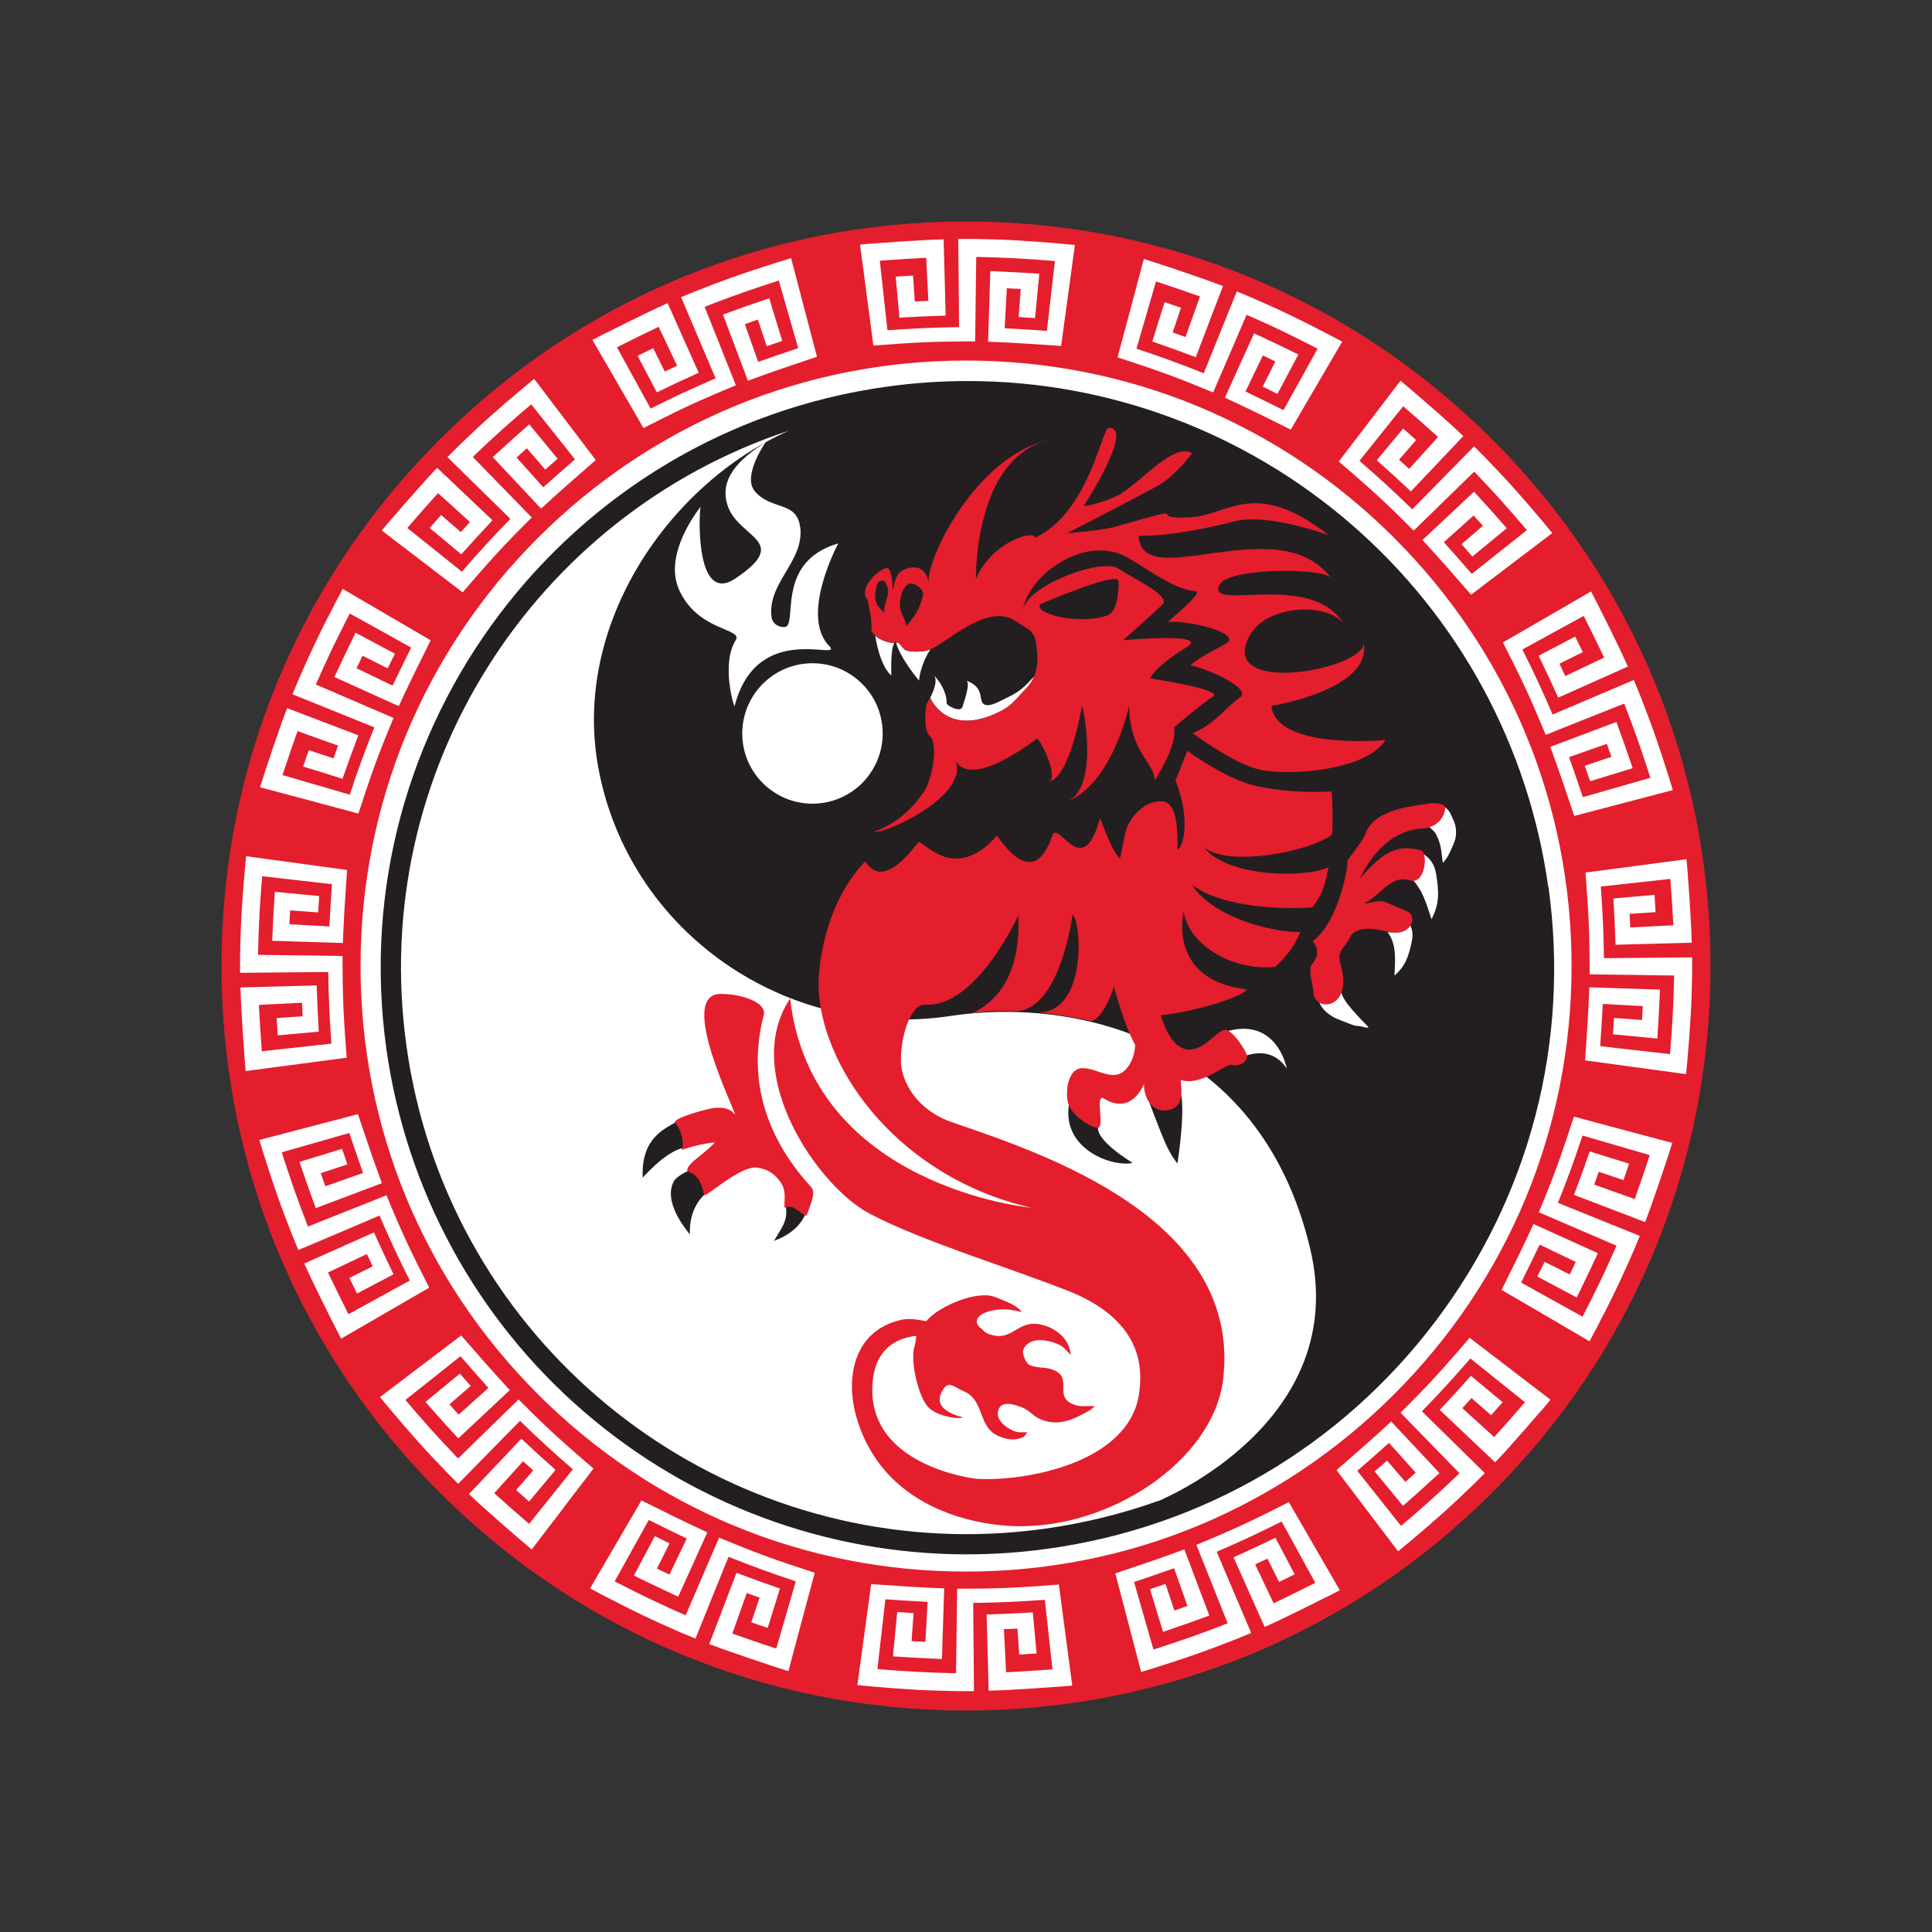 <?xml version="1.0" encoding="UTF-8"?><svg id="Layer_1" xmlns="http://www.w3.org/2000/svg" viewBox="0 0 360 360"><rect x="0" y="0" width="360" height="360" fill="#333333" stroke="none"/><defs><style>.cls-1{fill:#fff;}.cls-2{fill:#e41e2d;}.cls-3{fill:#231f20;}</style></defs><circle class="cls-1" cx="180.32" cy="180.31" r="137.79"/><path class="cls-3" d="M213.63,203.97c.88,2.41,1.7,4.6,2.72,7.13,.87,2.16,1.64,3.9,3.04,5.71,0,0,1.69-10.43,.47-13.76-.26,1.56-.6,2.31-2.43,2.62-2.12,.37-3.17-.62-3.81-1.7h.01Z"/><path class="cls-3" d="M204.67,209.73c.16-.5-1.12-.37-2.39-.97-1.38-.68-2.23-2.1-3.02-3.37-1.74,8.86,8.33,12.19,11.78,11.28,0,0-7.26-4.29-6.38-6.94h.01Z"/><path class="cls-3" d="M288.49,165.24c-3.67-26.28-16.72-50.29-36.78-67.62-19.87-17.17-45.21-26.62-71.33-26.62h0c-5.06,0-10.19,.35-15.22,1.06-59.69,8.32-101.49,63.64-93.17,123.34,3.67,26.28,16.73,50.31,36.79,67.62,19.87,17.17,45.21,26.61,71.34,26.61,5.06,0,10.17-.35,15.22-1.06,28.92-4.03,54.54-19.07,72.14-42.37s25.08-52.05,21.05-80.97h-.04Zm-48.71,33.87c-2.04-3.03-5.4-4.09-10.78-.97-.2-1.08-.23-5.11-1.3-5.69,10.21-3.56,12.08,6.67,12.08,6.67h0Zm-63.4-68.09c.04,.51,2.6,1.79,2.94,.74,.46-1.43,1.58-4.64,.69-4.96,3.71,1.35,2.14,3.8,3.41,4.46,1,.53,2.73-.54,4.34-1.31,2.41-1.15,3.31-2.15,4.95-3.92-.34,.81-.83,1.58-1.51,2.29-1.89,1.92-2.58,3.17-5,4.34-9.55,4.68-12.63-2.11-12.85-2.6h-.04c.68-1.33,1.51-3.41,.65-4.3,1.7,1.74,2.5,3.9,2.43,5.23v.03Zm-7.28-9.75c1.27,.26,2.98,.23,4.26-.26-1.41,2.12-2.02,4.57-2.11,5.8,0,0-3.52-4.14-4.29-7.09,.96-.07,1.08,1.33,2.12,1.54h.01Zm-2.42-1.5c-.87,1.2-.54,6.33-.61,6.09-1.6-1.42-2.53-4.6-2.99-7.39,.93,.78,2.54,1.41,3.58,1.3h.01Zm-2.23,16.11c.43,7.22-5.06,13.42-12.27,13.85s-13.42-5.06-13.85-12.27c-.43-7.21,5.06-13.41,12.27-13.85s13.42,5.06,13.85,12.27h0Zm-15.35-37.73c.87,6.41-6.2,10.46-5.33,16.85,.16,1.19,1.23,1.89,2.42,1.84,2.64-.12-1.97-12.12,10.01-15.58,0,0-7.37,13.65-1.54,19.26,2.03,2.61-13.68-4.83-17.77,11.04-.09,.37-2.58-7.79,.2-12.28,1.38-2.23-6.98-1.6-10.51-9.29-2.69-5.86,1.92-12.88,3.96-15.58-.35,1.87-.88,18.33,6.48,13.39,10.42-6.99,.88-7.44-1.34-13.32-1.85-4.94,1.73-8.77,6.98-12.07,0,0-4.4,6.25-2.03,9.1,2.99,3.61,7.79,1.8,8.44,6.6l.03,.04Zm66.73,181.52c-6.7,2.39-13.73,4.14-21.05,5.17-4.94,.69-9.85,1.03-14.69,1.03-51.81,0-96.99-38.17-104.35-90.94-7.14-51.24,23.82-99,71.26-114.68-22.35,9.94-40.45,36.1-35.51,62.82,5.65,30.58,35.01,50.9,65.7,46.23,21.71-3.3,57.43,3.06,66.97,43.49,7.53,31.98-27.45,46.55-28.33,46.91v-.03Zm38-88.37c-.62-.18-1.04-.07-1.65-.27-1.16-.39-1.74-.69-2.87-1.12-.58-.23-.99-.45-1.51-.81-1.07-.73-1.72-1.56-2.14-2.76,1.27,.73,3.29,.24,4.09-1.91,.45,1.65,1.22,2.54,2.37,3.9,1.08,1.26,2.94,3.07,2.88,3.1-.39,.14-.76,0-1.15-.12h-.01Zm9.23-15.85c-.58,2.72-1.14,4.52-3.22,6.33,.14-2.96,.42-5.8-1.26-8.08h0c2.2,.27,3.49-.99,3.67-2.19,.08,.12,.16,.26,.24,.38,.73,1.14,.85,2.2,.57,3.54h0Zm3.68-4.18c-.93-2.83-1.72-5.6-3.67-7.47,1.81-.03,2.46-3.11,2.11-4.73,.11,.08,.22,.16,.34,.26,1.27,.93,1.85,2.07,2.1,3.64,.5,3.23,.64,5.42-.88,8.31Zm3.9-13.53c-.54,1.29-.88,2.02-1.79,3.07-.32-2.19-.24-3.41-1.26-5.34-.39-.73-1.06-1.14-1.62-1.7,1.95-.61,2.96-2.29,2.94-3.64,.27,.2,.53,.41,.84,.72,.41,.42,.51,.76,.76,1.27,.54,1.14,.83,1.85,.8,3.11-.01,1-.28,1.57-.66,2.5h0Z"/><path class="cls-3" d="M165.83,109.73c-.35,.34-.81,1.69-.74,2.8,.01,.32,.09,.6,.2,.87,.61-.97,1-1.93,1.29-3.12-.14-.19-.49-.46-.73-.55h-.01Z"/><path class="cls-3" d="M165.37,109.38c-.19-.61-.55-1.37-1.18-1.16-.74,.23-.88,1-.97,1.77-.09,.74-.26,1.26-.03,1.99,.32,1.03,.87,1.51,1.66,2.26-.3-1.95,1.11-2.98,.53-4.84h-.01Z"/><path class="cls-3" d="M169.77,108.73c-1.47,.09-2.15,2.73-2.06,4.21,.09,1.51,.96,2.22,1.18,3.72,1.8-2.03,2.62-3.53,3.15-5.82,.18-1.01-1.46-2.16-2.26-2.11h-.01Z"/><path class="cls-3" d="M172.65,131.23v.04s.04-.08,.05-.12l-.05,.08Z"/><path class="cls-3" d="M172.7,131.15c.09-.16,.34-.55,.6-1.08-.24,.05-.45,.47-.6,1.08Z"/><path class="cls-3" d="M195.5,81.96c.27-.07,.55-.12,.84-.18"/><path class="cls-3" d="M166.68,119.74s.11,0,.16-.01c.05,0,.09,0,.14-.01-.01-.07-.04-.12-.05-.19-.09,.04-.18,.12-.24,.22h0Z"/><path class="cls-2" d="M278.09,81.91c-26.21-26.21-61.04-40.64-98.09-40.64s-71.89,14.43-98.09,40.64c-26.21,26.21-40.64,61.04-40.64,98.09s14.43,71.89,40.64,98.09c26.21,26.21,61.04,40.64,98.09,40.64s71.89-14.43,98.09-40.64c26.21-26.21,40.64-61.04,40.64-98.09s-14.43-71.89-40.64-98.09h0Zm18.38,28.3c.42,.82,.86,1.65,1.28,2.48,1.5,2.95,2.96,5.93,4.4,8.93,.4,.86,.79,1.72,1.18,2.58-1.19,.53-2.35,1.05-3.49,1.56-1.13,.5-2.23,1-3.32,1.48-1.07,.48-2.12,.95-3.16,1.41-1.02,.45-2.02,.9-3.01,1.34-1.18-2.63-2.4-5.23-3.65-7.8,1.08-.57,2.19-1.15,3.31-1.74,1.14-.6,2.31-1.21,3.5-1.84,.48,.97,.95,1.93,1.42,2.9-.74,.37-1.48,.73-2.21,1.1-.72,.36-1.43,.71-2.14,1.06,.36,.76,.72,1.53,1.08,2.3,1.15-.55,2.33-1.1,3.52-1.67,1.22-.58,2.46-1.17,3.73-1.77-1.24-2.61-2.52-5.2-3.81-7.77-1.03,.57-2.06,1.13-3.06,1.68-.99,.54-1.96,1.08-2.92,1.6-.95,.52-1.87,1.03-2.79,1.53-.9,.5-1.79,.98-2.66,1.46,.99,1.98,1.97,3.97,2.91,5.99s1.84,4.06,2.73,6.12c1.13-.48,2.29-.97,3.46-1.47,1.19-.51,2.42-1.03,3.66-1.56,1.27-.54,2.56-1.09,3.88-1.65,1.34-.57,2.72-1.16,4.13-1.75,.37,.87,.73,1.75,1.08,2.63,.99,2.51,1.95,5.03,2.84,7.56,.89,2.53,1.71,5.08,2.52,7.63,.28,.89,.55,1.79,.83,2.69-1.73,.45-3.43,.9-5.08,1.33-1.61,.42-3.19,.84-4.73,1.24-1.5,.39-2.98,.78-4.42,1.16-1.41,.37-2.79,.73-4.14,1.09-.73-2.15-1.44-4.29-2.18-6.44-.74-2.15-1.5-4.29-2.29-6.43,.94-.35,1.89-.71,2.86-1.08,.98-.37,1.98-.75,3-1.13,1.03-.39,2.08-.78,3.15-1.19,1.08-.41,2.19-.82,3.31-1.25,1.06,2.86,2.07,5.74,3.04,8.62-1.39,.42-2.76,.84-4.09,1.25-1.31,.4-2.6,.79-3.85,1.18-.32-.97-.65-1.93-.99-2.89,.8-.27,1.62-.54,2.44-.81,.83-.28,1.68-.56,2.53-.84-.28-.81-.57-1.62-.86-2.43-1.23,.43-2.43,.86-3.61,1.27-1.16,.41-2.3,.81-3.42,1.21,.88,2.48,1.72,4.97,2.56,7.46,.96-.28,1.94-.56,2.93-.84,1-.29,2.03-.58,3.07-.88,1.06-.3,2.13-.61,3.21-.92,1.11-.32,2.23-.64,3.38-.97-.75-2.32-1.51-4.63-2.32-6.94-.81-2.3-1.68-4.6-2.57-6.89-1.35,.54-2.68,1.07-3.98,1.59-1.27,.51-2.52,1.01-3.75,1.49-1.2,.48-2.38,.95-3.54,1.41-1.14,.45-2.26,.9-3.35,1.34-.61-1.47-1.22-2.94-1.85-4.4-.63-1.46-1.27-2.91-1.94-4.34-.67-1.44-1.36-2.86-2.06-4.27-.7-1.41-1.41-2.81-2.12-4.21,1.21-.7,2.44-1.41,3.7-2.14,1.29-.74,2.61-1.51,3.96-2.29,1.38-.8,2.79-1.61,4.23-2.45,1.48-.86,2.99-1.73,4.54-2.63h0Zm-3.63,69.8c0,30.13-11.74,58.47-33.05,79.78s-49.65,33.05-79.78,33.05-58.47-11.74-79.78-33.05-33.05-49.65-33.05-79.78,11.74-58.47,33.05-79.78c21.31-21.31,49.65-33.05,79.78-33.05s58.47,11.74,79.78,33.05c21.31,21.31,33.05,49.65,33.05,79.78Zm-38.03-101.02c.97-1.26,1.96-2.56,2.97-3.88,1.04-1.36,2.1-2.74,3.19-4.17,.71,.6,1.42,1.2,2.14,1.8,2.51,2.15,5,4.34,7.48,6.57,.7,.64,1.39,1.29,2.08,1.94-.89,.94-1.77,1.87-2.63,2.78-.85,.9-1.68,1.78-2.5,2.64-.8,.85-1.6,1.69-2.38,2.51-.77,.81-1.52,1.61-2.26,2.39-2.1-1.98-4.22-3.91-6.36-5.81,.78-.94,1.58-1.9,2.39-2.87,.82-.99,1.67-2,2.53-3.03,.81,.71,1.62,1.42,2.42,2.14-.54,.63-1.09,1.25-1.62,1.86s-1.05,1.21-1.57,1.8c.63,.57,1.25,1.13,1.88,1.71,.86-.95,1.73-1.91,2.62-2.89,.91-1,1.83-2.02,2.77-3.06-2.15-1.94-4.31-3.84-6.5-5.72-.74,.92-1.47,1.83-2.18,2.72-.71,.88-1.4,1.75-2.08,2.6-.67,.84-1.34,1.67-1.99,2.48-.64,.8-1.27,1.59-1.9,2.37,1.67,1.45,3.34,2.92,4.98,4.42,1.64,1.5,3.26,3.05,4.86,4.61,.86-.88,1.74-1.77,2.64-2.68,.91-.93,1.84-1.87,2.78-2.84,.97-.98,1.95-1.99,2.96-3.01,1.02-1.04,2.07-2.11,3.14-3.2,.67,.66,1.35,1.34,2.01,2.01,1.87,1.94,3.73,3.9,5.52,5.9,1.79,2,3.53,4.04,5.25,6.08,.6,.72,1.19,1.44,1.8,2.17-1.43,1.08-2.82,2.14-4.18,3.17-1.33,1.01-2.63,1.99-3.9,2.96-1.24,.94-2.45,1.86-3.64,2.76-1.16,.88-2.3,1.74-3.41,2.59-1.5-1.7-2.98-3.42-4.48-5.12-1.5-1.7-3.03-3.39-4.58-5.07,.73-.69,1.48-1.38,2.23-2.09,.77-.72,1.55-1.45,2.34-2.19,.8-.75,1.62-1.52,2.45-2.3,.84-.79,1.7-1.6,2.58-2.42,2.07,2.24,4.11,4.51,6.11,6.8-1.12,.92-2.23,1.83-3.3,2.72-1.06,.87-2.09,1.73-3.11,2.56-.67-.77-1.34-1.53-2.02-2.3,.64-.55,1.29-1.11,1.95-1.68s1.34-1.15,2.02-1.75c-.57-.64-1.15-1.28-1.72-1.92-.97,.87-1.92,1.72-2.85,2.56-.92,.82-1.82,1.63-2.7,2.42,1.76,1.96,3.49,3.93,5.21,5.91,.78-.62,1.58-1.26,2.39-1.9,.82-.65,1.65-1.31,2.5-1.99,.86-.68,1.73-1.38,2.62-2.08,.9-.72,1.82-1.45,2.75-2.19-1.58-1.86-3.16-3.7-4.8-5.52-1.63-1.82-3.32-3.61-5.01-5.38-1.04,1.02-2.07,2.01-3.07,2.99-.98,.96-1.95,1.89-2.89,2.82-.93,.9-1.84,1.79-2.73,2.66-.88,.85-1.74,1.69-2.59,2.52-1.12-1.13-2.26-2.25-3.39-3.36-1.14-1.11-2.29-2.2-3.46-3.27-1.17-1.07-2.35-2.12-3.54-3.16-1.18-1.04-2.38-2.06-3.57-3.08,.85-1.11,1.72-2.24,2.6-3.4,.91-1.18,1.83-2.39,2.78-3.63l-.03,.02Zm-45.46-16.54c.39-1.44,.78-2.91,1.18-4.41,.41-1.54,.83-3.11,1.26-4.72,.44-1.65,.89-3.34,1.35-5.07,.88,.28,1.77,.56,2.66,.85,3.14,1.03,6.28,2.1,9.43,3.21,.89,.32,1.78,.66,2.66,.99-.47,1.21-.92,2.4-1.37,3.57-.44,1.15-.87,2.28-1.3,3.39-.42,1.09-.83,2.17-1.23,3.23-.4,1.04-.79,2.07-1.17,3.07-2.69-1.02-5.4-2-8.1-2.93,.36-1.17,.73-2.36,1.11-3.57,.38-1.23,.77-2.49,1.17-3.77l3.06,1.05c-.26,.79-.53,1.57-.79,2.34-.26,.76-.51,1.52-.76,2.26,.79,.28,1.59,.57,2.39,.86,.43-1.2,.86-2.43,1.31-3.67,.45-1.27,.91-2.57,1.39-3.89-2.73-.97-5.46-1.9-8.19-2.8-.33,1.13-.66,2.25-.98,3.35-.32,1.08-.63,2.15-.93,3.2-.3,1.04-.6,2.05-.89,3.06-.29,.99-.57,1.96-.85,2.92,2.1,.7,4.2,1.42,6.29,2.18s4.18,1.57,6.25,2.4c.46-1.14,.93-2.3,1.41-3.49,.48-1.21,.98-2.44,1.49-3.69,.52-1.28,1.04-2.58,1.58-3.91,.55-1.35,1.11-2.74,1.68-4.16,.88,.36,1.76,.72,2.63,1.09,2.47,1.07,4.93,2.18,7.35,3.34,2.42,1.16,4.8,2.38,7.17,3.61,.83,.44,1.65,.88,2.49,1.32-.91,1.55-1.79,3.06-2.65,4.53-.84,1.44-1.66,2.85-2.47,4.22-.78,1.34-1.55,2.66-2.3,3.94-.73,1.26-1.46,2.49-2.16,3.7-2.03-1-4.06-2.02-6.1-3.02-2.04-1-4.1-1.97-6.17-2.93,.41-.91,.83-1.84,1.26-2.79,.43-.96,.87-1.93,1.32-2.92,.45-1,.92-2.03,1.39-3.06,.48-1.06,.96-2.13,1.46-3.22,2.77,1.28,5.52,2.6,8.25,3.94-.68,1.28-1.35,2.55-2.01,3.78-.64,1.21-1.27,2.4-1.89,3.56-.91-.45-1.83-.9-2.74-1.35l1.15-2.3c.39-.78,.79-1.58,1.2-2.39-.77-.38-1.55-.75-2.33-1.12-.56,1.17-1.12,2.33-1.66,3.45-.53,1.11-1.06,2.2-1.57,3.27,2.37,1.14,4.73,2.29,7.08,3.47,.49-.88,.98-1.76,1.48-2.67,.51-.91,1.02-1.85,1.55-2.79,.53-.96,1.07-1.93,1.62-2.92,.56-1.01,1.13-2.03,1.7-3.07-2.17-1.11-4.34-2.21-6.54-3.27s-4.45-2.06-6.69-3.05c-.58,1.34-1.14,2.65-1.69,3.94-.54,1.26-1.07,2.5-1.6,3.71-.51,1.19-1.01,2.36-1.51,3.5-.49,1.13-.96,2.23-1.43,3.32-1.47-.61-2.95-1.21-4.42-1.8-1.47-.59-2.96-1.16-4.45-1.7-1.49-.54-2.98-1.06-4.48-1.56-1.49-.5-2.98-.99-4.47-1.48,.36-1.35,.73-2.73,1.11-4.13h0Zm-46.29-17.11c3.3-.25,6.61-.47,9.93-.64,.95-.04,1.89-.07,2.84-.1,.03,1.3,.07,2.57,.1,3.82,.03,1.23,.07,2.44,.1,3.63,.03,1.17,.06,2.32,.09,3.46,.03,1.12,.06,2.21,.09,3.29-2.88,.09-5.75,.22-8.61,.39-.11-1.22-.22-2.46-.34-3.72-.12-1.28-.24-2.59-.36-3.93,1.07-.07,2.15-.14,3.23-.2,.06,.83,.11,1.65,.17,2.46,.06,.8,.11,1.6,.16,2.38,.84-.04,1.69-.08,2.53-.12-.07-1.28-.13-2.57-.2-3.9-.07-1.35-.14-2.72-.21-4.13-2.89,.15-5.77,.33-8.64,.55,.13,1.17,.26,2.33,.38,3.47,.12,1.12,.24,2.23,.36,3.31,.12,1.07,.23,2.13,.35,3.16,.11,1.02,.22,2.03,.33,3.02,2.21-.15,4.43-.3,6.65-.4,2.23-.1,4.46-.15,6.7-.18,0-1.23-.02-2.48-.03-3.76,0-1.3-.03-2.63-.04-3.98,0-1.38-.02-2.78-.04-4.22,0-1.46-.03-2.96-.04-4.48h2.84c2.69,.05,5.39,.12,8.07,.27s5.35,.36,8.01,.59c.93,.09,1.86,.18,2.81,.27-.25,1.78-.48,3.51-.71,5.2-.23,1.65-.45,3.27-.66,4.85-.21,1.54-.42,3.05-.62,4.52-.2,1.44-.39,2.86-.58,4.24-2.26-.15-4.52-.31-6.79-.45-2.26-.14-4.54-.26-6.82-.34,.03-1,.07-2.02,.1-3.06,.03-1.05,.07-2.12,.1-3.21,.03-1.1,.07-2.22,.11-3.36,.04-1.16,.08-2.34,.11-3.53,3.05,.12,6.09,.29,9.13,.49-.14,1.45-.28,2.87-.41,4.26-.13,1.37-.26,2.7-.39,4.01-1.02-.07-2.03-.13-3.05-.2,.06-.84,.12-1.7,.19-2.56,.06-.88,.13-1.76,.19-2.66-.86-.05-1.72-.1-2.58-.14-.07,1.3-.14,2.58-.21,3.83-.07,1.23-.13,2.44-.2,3.62,2.63,.14,5.25,.31,7.87,.49,.11-1,.23-2,.35-3.03,.12-1.04,.24-2.1,.36-3.17,.12-1.09,.25-2.2,.38-3.32,.13-1.15,.26-2.31,.4-3.49-2.43-.2-4.85-.38-7.3-.51-2.44-.13-4.9-.21-7.35-.26-.02,1.46-.04,2.89-.06,4.29-.02,1.37-.04,2.72-.05,4.04-.02,1.29-.03,2.57-.05,3.81-.02,1.23-.03,2.43-.05,3.61-1.59,0-3.19,0-4.77,.03-1.59,.02-3.18,.06-4.76,.13s-3.16,.16-4.73,.27c-1.57,.11-3.14,.22-4.7,.34-.18-1.38-.37-2.8-.56-4.24-.19-1.48-.39-2.99-.6-4.53-.21-1.58-.42-3.2-.64-4.85-.22-1.69-.45-3.43-.69-5.2,.92-.08,1.85-.16,2.79-.24h.02Zm-50.17,16.73c2.95-1.5,5.93-2.96,8.93-4.4,.86-.4,1.72-.79,2.58-1.18,.53,1.19,1.05,2.35,1.56,3.49,.5,1.13,1,2.23,1.48,3.32,.48,1.07,.95,2.12,1.41,3.16,.45,1.02,.9,2.02,1.34,3-2.63,1.18-5.23,2.4-7.8,3.65-.57-1.08-1.15-2.19-1.74-3.31-.6-1.14-1.21-2.31-1.84-3.5,.97-.48,1.93-.95,2.9-1.42,.37,.74,.74,1.48,1.1,2.21,.36,.72,.71,1.43,1.06,2.14,.76-.36,1.53-.72,2.3-1.08-.55-1.15-1.1-2.33-1.67-3.52-.58-1.22-1.17-2.46-1.77-3.73-2.61,1.24-5.2,2.52-7.77,3.81,.57,1.03,1.13,2.06,1.68,3.06,.54,.99,1.08,1.96,1.6,2.92,.52,.95,1.03,1.87,1.53,2.79,.5,.9,.98,1.79,1.46,2.66,1.98-.99,3.97-1.97,5.99-2.91s4.06-1.84,6.12-2.73c-.48-1.13-.97-2.29-1.47-3.46-.51-1.19-1.03-2.42-1.56-3.66-.54-1.27-1.09-2.56-1.65-3.88-.57-1.34-1.16-2.72-1.75-4.13,.87-.37,1.75-.73,2.63-1.08,2.51-.99,5.03-1.95,7.56-2.84s5.08-1.71,7.62-2.52c.89-.28,1.79-.55,2.69-.83,.45,1.73,.9,3.43,1.33,5.08,.42,1.61,.84,3.19,1.24,4.73,.39,1.5,.78,2.98,1.16,4.42,.37,1.41,.73,2.79,1.09,4.14-2.15,.73-4.29,1.44-6.44,2.18-2.15,.74-4.29,1.5-6.43,2.29-.35-.94-.71-1.89-1.08-2.86-.37-.98-.75-1.98-1.13-3-.39-1.03-.78-2.08-1.19-3.15-.41-1.08-.82-2.19-1.25-3.31,2.86-1.06,5.74-2.07,8.62-3.04,.42,1.39,.84,2.76,1.25,4.09,.4,1.31,.79,2.6,1.18,3.85-.96,.32-1.93,.65-2.89,.99-.27-.8-.54-1.62-.81-2.44-.28-.83-.56-1.68-.84-2.53-.81,.28-1.62,.57-2.43,.86,.43,1.23,.86,2.43,1.27,3.61,.41,1.16,.81,2.3,1.21,3.42,2.48-.88,4.97-1.72,7.46-2.56-.28-.96-.56-1.94-.84-2.93-.29-1-.58-2.03-.88-3.07-.3-1.06-.61-2.13-.92-3.21-.32-1.11-.64-2.23-.97-3.38-2.32,.75-4.63,1.5-6.94,2.32-2.3,.81-4.6,1.68-6.89,2.57,.54,1.35,1.07,2.68,1.59,3.98,.51,1.27,1.01,2.52,1.49,3.75,.48,1.2,.95,2.38,1.41,3.54,.45,1.14,.9,2.26,1.34,3.35-1.47,.61-2.94,1.22-4.4,1.85-1.46,.63-2.91,1.27-4.34,1.94-1.44,.67-2.86,1.36-4.27,2.06-1.41,.7-2.81,1.41-4.21,2.12-.7-1.21-1.41-2.44-2.14-3.7-.74-1.29-1.51-2.61-2.29-3.95-.8-1.38-1.61-2.79-2.45-4.23-.86-1.48-1.73-2.99-2.63-4.54,.82-.42,1.65-.85,2.48-1.28h.02Zm-39.95,34.66c2.15-2.51,4.34-5,6.57-7.48,.64-.7,1.29-1.39,1.94-2.08,.94,.9,1.87,1.77,2.78,2.63,.9,.85,1.78,1.68,2.64,2.5,.85,.8,1.69,1.6,2.51,2.38,.81,.77,1.61,1.52,2.39,2.26-1.98,2.1-3.91,4.22-5.81,6.36-.94-.78-1.9-1.58-2.87-2.39-.99-.82-2-1.67-3.03-2.53,.71-.81,1.42-1.62,2.14-2.42,.63,.54,1.25,1.09,1.86,1.62,.61,.53,1.21,1.05,1.8,1.57,.57-.63,1.13-1.25,1.71-1.88-.95-.86-1.91-1.73-2.89-2.62-1-.91-2.02-1.83-3.06-2.77-1.94,2.15-3.84,4.31-5.72,6.5,.92,.74,1.83,1.47,2.72,2.18,.88,.71,1.75,1.4,2.6,2.08,.84,.67,1.67,1.34,2.48,1.99,.8,.64,1.59,1.28,2.37,1.9,1.45-1.67,2.92-3.34,4.42-4.98,1.5-1.64,3.05-3.26,4.61-4.86-.88-.86-1.77-1.74-2.68-2.64-.93-.91-1.87-1.84-2.84-2.78-.98-.97-1.99-1.95-3.01-2.96-1.04-1.02-2.11-2.07-3.2-3.14,.66-.67,1.34-1.35,2.01-2.01,1.94-1.87,3.9-3.73,5.9-5.52,2-1.79,4.04-3.53,6.08-5.25,.72-.6,1.44-1.19,2.17-1.8,1.08,1.43,2.14,2.82,3.17,4.18,1.01,1.33,1.99,2.63,2.96,3.9,.94,1.24,1.86,2.45,2.76,3.64,.88,1.16,1.74,2.3,2.59,3.41-1.7,1.5-3.42,2.98-5.12,4.48-1.7,1.5-3.39,3.03-5.07,4.58-.69-.73-1.38-1.48-2.09-2.23-.72-.77-1.45-1.55-2.19-2.34-.75-.8-1.52-1.62-2.3-2.45-.79-.84-1.6-1.7-2.42-2.58,2.24-2.07,4.51-4.11,6.8-6.11,.92,1.12,1.83,2.22,2.72,3.3,.87,1.06,1.73,2.09,2.56,3.11-.77,.67-1.53,1.34-2.3,2.02-.55-.64-1.11-1.29-1.68-1.95-.57-.67-1.15-1.34-1.75-2.02-.64,.57-1.28,1.15-1.92,1.72,.87,.97,1.72,1.92,2.56,2.85,.82,.92,1.63,1.82,2.42,2.7,1.96-1.76,3.93-3.49,5.91-5.21-.62-.78-1.26-1.58-1.9-2.39-.65-.82-1.31-1.65-1.99-2.5-.68-.86-1.38-1.73-2.08-2.62-.72-.9-1.45-1.82-2.18-2.75-1.86,1.58-3.7,3.16-5.52,4.8-1.82,1.63-3.61,3.32-5.38,5.01,1.02,1.04,2.01,2.07,2.99,3.07,.96,.98,1.89,1.95,2.82,2.89,.9,.93,1.79,1.84,2.66,2.73,.85,.88,1.69,1.74,2.52,2.59-1.13,1.12-2.25,2.26-3.36,3.39-1.11,1.14-2.2,2.29-3.27,3.46s-2.12,2.35-3.16,3.54c-1.04,1.18-2.06,2.38-3.08,3.57-1.11-.85-2.24-1.72-3.4-2.6-1.18-.91-2.39-1.83-3.63-2.78-1.26-.97-2.56-1.96-3.88-2.97-1.36-1.04-2.74-2.1-4.17-3.19,.6-.71,1.2-1.42,1.8-2.14v.03Zm-23.64,47.3c1.03-3.14,2.1-6.29,3.21-9.43,.32-.89,.66-1.78,.99-2.66,1.21,.47,2.4,.92,3.57,1.37,1.15,.44,2.28,.87,3.39,1.3,1.09,.42,2.17,.83,3.23,1.23,1.04,.4,2.07,.79,3.07,1.17-1.02,2.69-2,5.4-2.93,8.1-1.17-.36-2.36-.73-3.57-1.11-1.23-.38-2.49-.77-3.77-1.17l1.05-3.06c.79,.26,1.57,.53,2.34,.79,.76,.26,1.52,.51,2.26,.76,.28-.79,.57-1.59,.86-2.39-1.2-.43-2.43-.86-3.67-1.31-1.27-.45-2.57-.91-3.89-1.39-.97,2.73-1.9,5.46-2.8,8.19,1.13,.33,2.25,.66,3.35,.98,1.08,.32,2.15,.63,3.2,.93,1.04,.3,2.05,.6,3.06,.89,.99,.29,1.96,.57,2.92,.85,.7-2.1,1.42-4.2,2.18-6.29s1.57-4.18,2.4-6.25c-1.14-.46-2.3-.93-3.49-1.41-1.21-.48-2.44-.98-3.69-1.49-1.28-.52-2.58-1.04-3.91-1.58-1.35-.55-2.74-1.11-4.16-1.68,.36-.88,.72-1.76,1.09-2.63,1.07-2.47,2.18-4.93,3.34-7.35s2.38-4.8,3.61-7.17c.44-.83,.88-1.65,1.32-2.49,1.55,.91,3.06,1.79,4.53,2.65,1.44,.84,2.85,1.66,4.22,2.47,1.34,.78,2.66,1.55,3.94,2.3,1.26,.74,2.49,1.46,3.7,2.16-1,2.03-2.02,4.06-3.02,6.1s-1.97,4.1-2.93,6.17c-.92-.41-1.84-.83-2.79-1.26-.96-.43-1.93-.87-2.92-1.32-1-.45-2.03-.92-3.06-1.39-1.06-.48-2.13-.96-3.22-1.46,1.28-2.77,2.6-5.52,3.94-8.25,1.28,.68,2.55,1.35,3.78,2.01,1.21,.64,2.4,1.27,3.56,1.89-.45,.91-.9,1.83-1.35,2.74l-2.3-1.15c-.78-.4-1.58-.79-2.39-1.2-.38,.77-.75,1.55-1.12,2.33,1.17,.56,2.33,1.12,3.45,1.66,1.11,.53,2.2,1.06,3.27,1.57,1.14-2.37,2.29-4.73,3.47-7.08-.88-.49-1.76-.98-2.67-1.48-.91-.51-1.85-1.02-2.79-1.55-.96-.53-1.93-1.07-2.92-1.62-1.01-.56-2.03-1.13-3.07-1.7-1.11,2.17-2.21,4.34-3.27,6.54-1.05,2.2-2.06,4.45-3.05,6.69,1.34,.58,2.65,1.14,3.94,1.69,1.26,.54,2.5,1.07,3.71,1.6,1.19,.51,2.36,1.01,3.5,1.51,1.13,.49,2.23,.96,3.32,1.43-.61,1.47-1.21,2.94-1.8,4.42-.59,1.47-1.16,2.96-1.7,4.45-.54,1.49-1.06,2.98-1.56,4.48-.5,1.49-.99,2.98-1.48,4.47-1.35-.36-2.73-.73-4.13-1.11-1.44-.39-2.91-.78-4.41-1.18-1.54-.41-3.11-.83-4.72-1.26-1.65-.44-3.34-.89-5.07-1.35,.28-.88,.56-1.77,.85-2.66h0Zm-3.75,52.74c-.25-3.3-.47-6.61-.64-9.93-.04-.95-.07-1.89-.1-2.84,1.3-.03,2.57-.07,3.82-.1,1.23-.03,2.44-.07,3.63-.1,1.17-.03,2.32-.06,3.46-.09,1.12-.03,2.21-.06,3.29-.09,.09,2.88,.22,5.75,.39,8.61-1.22,.11-2.46,.22-3.72,.34-1.28,.12-2.59,.24-3.93,.36-.07-1.07-.14-2.15-.2-3.23,.83-.06,1.65-.11,2.46-.17,.8-.06,1.6-.11,2.38-.16-.04-.84-.08-1.69-.12-2.53-1.28,.07-2.57,.13-3.9,.2-1.35,.07-2.72,.14-4.13,.21,.15,2.89,.33,5.77,.55,8.64,1.17-.13,2.33-.26,3.47-.38,1.12-.12,2.23-.24,3.31-.36,1.07-.12,2.13-.23,3.16-.35,1.02-.11,2.03-.22,3.02-.33-.15-2.21-.3-4.43-.4-6.65-.1-2.23-.15-4.46-.18-6.7-1.23,0-2.48,.02-3.76,.03-1.3,0-2.63,.03-3.98,.04-1.38,0-2.78,.02-4.22,.04-1.46,0-2.96,.03-4.48,.04v-2.84c.05-2.69,.12-5.39,.27-8.07s.36-5.35,.59-8.01c.09-.93,.18-1.86,.27-2.81,1.78,.24,3.51,.48,5.2,.71,1.65,.23,3.27,.45,4.85,.66,1.54,.21,3.05,.42,4.52,.62,1.44,.2,2.86,.39,4.24,.58-.15,2.26-.31,4.52-.45,6.79-.14,2.26-.25,4.54-.34,6.82-1-.03-2.02-.07-3.06-.1-1.05-.03-2.12-.07-3.21-.1-1.1-.03-2.22-.07-3.36-.11-1.16-.04-2.34-.08-3.53-.11,.12-3.05,.29-6.09,.49-9.13,1.45,.14,2.87,.28,4.26,.41,1.37,.13,2.7,.26,4.01,.39-.07,1.02-.13,2.03-.2,3.05-.84-.06-1.7-.12-2.56-.19-.88-.07-1.76-.13-2.66-.19-.05,.86-.1,1.72-.14,2.58,1.3,.07,2.58,.14,3.83,.21,1.23,.07,2.44,.13,3.62,.2,.14-2.63,.31-5.25,.49-7.87-1-.11-2-.23-3.03-.35-1.04-.12-2.1-.24-3.17-.36-1.09-.12-2.2-.25-3.32-.38-1.14-.13-2.31-.26-3.49-.4-.2,2.43-.38,4.85-.51,7.3-.13,2.44-.21,4.9-.26,7.35,1.46,.02,2.89,.04,4.29,.06,1.37,.02,2.72,.04,4.04,.05,1.29,.02,2.57,.03,3.81,.05,1.23,.02,2.43,.03,3.61,.05,0,1.59,0,3.19,.03,4.77,.02,1.59,.06,3.18,.13,4.76,.07,1.58,.16,3.16,.27,4.73,.11,1.57,.22,3.14,.34,4.7-1.38,.18-2.8,.37-4.24,.56-1.48,.19-2.99,.4-4.53,.6-1.58,.21-3.2,.42-4.85,.64-1.69,.22-3.43,.45-5.2,.69-.08-.92-.16-1.85-.24-2.79v-.02Zm18.01,52.66c-.42-.82-.85-1.65-1.28-2.48-1.5-2.95-2.96-5.93-4.4-8.93-.4-.86-.79-1.72-1.18-2.58,1.19-.53,2.35-1.05,3.49-1.56,1.13-.5,2.23-1,3.32-1.48,1.07-.48,2.12-.95,3.16-1.41,1.02-.45,2.02-.9,3.01-1.34,1.18,2.63,2.4,5.23,3.65,7.8-1.08,.57-2.19,1.15-3.31,1.74-1.14,.6-2.31,1.21-3.5,1.84-.48-.97-.95-1.93-1.42-2.9,.74-.37,1.48-.73,2.21-1.1,.72-.36,1.43-.71,2.14-1.06-.36-.76-.72-1.53-1.08-2.3-1.15,.55-2.33,1.1-3.52,1.67-1.22,.58-2.46,1.17-3.73,1.77,1.24,2.61,2.52,5.2,3.81,7.77,1.03-.57,2.06-1.13,3.06-1.68,.99-.54,1.96-1.08,2.92-1.6,.95-.52,1.87-1.03,2.79-1.53,.9-.5,1.79-.98,2.66-1.46-.99-1.98-1.97-3.97-2.91-5.99s-1.84-4.06-2.73-6.12c-1.13,.48-2.29,.97-3.46,1.47-1.19,.51-2.42,1.03-3.66,1.56-1.27,.54-2.56,1.09-3.88,1.65-1.34,.57-2.72,1.16-4.13,1.75-.37-.87-.73-1.75-1.08-2.63-.99-2.51-1.95-5.03-2.84-7.56s-1.71-5.08-2.52-7.63c-.28-.89-.55-1.79-.83-2.69,1.73-.45,3.43-.9,5.08-1.33,1.61-.42,3.19-.84,4.73-1.24,1.5-.39,2.98-.78,4.42-1.16,1.41-.37,2.79-.73,4.14-1.09,.73,2.15,1.44,4.29,2.18,6.44,.74,2.15,1.5,4.29,2.29,6.43-.94,.35-1.89,.71-2.86,1.08-.98,.37-1.98,.75-3,1.13-1.03,.39-2.08,.78-3.15,1.19-1.08,.41-2.19,.82-3.31,1.25-1.06-2.86-2.07-5.74-3.04-8.62,1.39-.42,2.76-.84,4.09-1.25,1.31-.4,2.6-.79,3.85-1.18,.32,.97,.65,1.93,.99,2.89-.8,.27-1.62,.54-2.44,.81-.83,.27-1.68,.55-2.53,.84,.28,.81,.57,1.62,.86,2.43,1.23-.43,2.43-.86,3.61-1.27,1.16-.41,2.3-.81,3.42-1.2-.88-2.48-1.72-4.97-2.56-7.46-.96,.28-1.94,.56-2.93,.84-1,.29-2.03,.58-3.07,.88-1.06,.3-2.13,.61-3.21,.92-1.11,.32-2.23,.64-3.38,.97,.75,2.32,1.51,4.63,2.32,6.94,.81,2.3,1.68,4.6,2.57,6.89,1.35-.54,2.68-1.07,3.98-1.59,1.27-.51,2.52-1.01,3.75-1.49,1.2-.48,2.38-.95,3.54-1.41,1.14-.45,2.26-.9,3.35-1.34,.61,1.47,1.22,2.94,1.85,4.4,.63,1.46,1.27,2.91,1.94,4.34,.67,1.44,1.36,2.86,2.06,4.27s1.41,2.81,2.12,4.21c-1.21,.7-2.44,1.41-3.7,2.14-1.29,.74-2.61,1.51-3.96,2.29-1.38,.8-2.79,1.61-4.23,2.45-1.48,.86-2.99,1.73-4.54,2.63v-.02Zm41.68,31.23c-.97,1.26-1.96,2.56-2.97,3.88-1.04,1.36-2.1,2.74-3.19,4.17-.71-.6-1.42-1.2-2.14-1.8-2.51-2.15-5-4.34-7.48-6.57-.7-.64-1.39-1.29-2.08-1.94,.89-.94,1.77-1.87,2.63-2.78,.85-.9,1.68-1.78,2.5-2.64,.81-.85,1.6-1.69,2.38-2.51,.77-.81,1.52-1.61,2.26-2.39,2.1,1.98,4.22,3.91,6.36,5.81-.78,.94-1.58,1.9-2.39,2.87-.82,.99-1.67,2-2.53,3.03-.81-.71-1.62-1.42-2.42-2.14,.54-.63,1.09-1.25,1.62-1.86,.53-.61,1.05-1.21,1.57-1.8-.63-.57-1.25-1.13-1.88-1.71-.86,.95-1.73,1.91-2.62,2.89-.91,1-1.83,2.02-2.77,3.06,2.15,1.94,4.31,3.84,6.5,5.72,.74-.92,1.47-1.83,2.18-2.72,.71-.88,1.4-1.75,2.08-2.6,.67-.84,1.34-1.67,1.99-2.48,.64-.8,1.28-1.59,1.9-2.37-1.67-1.45-3.34-2.92-4.98-4.42-1.64-1.5-3.26-3.05-4.86-4.61-.86,.88-1.74,1.77-2.64,2.68-.91,.93-1.84,1.87-2.78,2.84-.97,.98-1.95,1.99-2.96,3.01-1.02,1.04-2.07,2.11-3.14,3.2-.67-.66-1.35-1.34-2.01-2.01-1.87-1.94-3.73-3.9-5.52-5.9-1.79-2-3.53-4.04-5.25-6.08-.6-.72-1.19-1.44-1.8-2.17,1.43-1.08,2.82-2.14,4.18-3.17,1.33-1.01,2.63-1.99,3.9-2.96,1.24-.94,2.45-1.86,3.64-2.76,1.16-.88,2.3-1.74,3.41-2.59,1.49,1.7,2.98,3.42,4.48,5.12s3.03,3.39,4.58,5.07c-.73,.69-1.48,1.38-2.23,2.09-.77,.72-1.55,1.45-2.34,2.19-.8,.75-1.62,1.52-2.45,2.3-.84,.79-1.7,1.6-2.58,2.42-2.07-2.24-4.11-4.51-6.11-6.8,1.12-.92,2.23-1.83,3.3-2.72,1.06-.87,2.09-1.73,3.11-2.56,.67,.77,1.34,1.53,2.02,2.3-.64,.55-1.29,1.11-1.95,1.68-.66,.57-1.34,1.15-2.02,1.75,.57,.64,1.15,1.28,1.72,1.92,.97-.87,1.92-1.72,2.85-2.56,.92-.82,1.82-1.63,2.7-2.42-1.76-1.96-3.49-3.93-5.21-5.91-.78,.62-1.58,1.26-2.39,1.9-.82,.65-1.65,1.31-2.5,1.99-.86,.68-1.73,1.38-2.62,2.08-.9,.72-1.82,1.45-2.75,2.18,1.58,1.86,3.16,3.7,4.8,5.52,1.63,1.82,3.32,3.61,5.01,5.38,1.04-1.02,2.07-2.01,3.07-2.99,.98-.96,1.95-1.89,2.89-2.82,.93-.9,1.84-1.79,2.73-2.66,.88-.85,1.74-1.69,2.59-2.52,1.12,1.13,2.26,2.25,3.39,3.36,1.14,1.11,2.29,2.2,3.46,3.27,1.17,1.07,2.35,2.12,3.54,3.16,1.18,1.04,2.38,2.06,3.57,3.08-.85,1.11-1.72,2.24-2.6,3.4-.91,1.18-1.83,2.39-2.78,3.63h.03Zm45.46,16.53c-.39,1.44-.78,2.91-1.18,4.41-.41,1.54-.83,3.11-1.26,4.72-.44,1.65-.89,3.34-1.35,5.07-.88-.28-1.77-.56-2.66-.85-3.14-1.03-6.29-2.1-9.43-3.21-.89-.32-1.78-.66-2.66-.99,.47-1.21,.92-2.4,1.37-3.57,.44-1.15,.87-2.28,1.3-3.39,.42-1.09,.83-2.17,1.23-3.23,.4-1.04,.79-2.07,1.17-3.08,2.69,1.02,5.4,2,8.1,2.93-.36,1.17-.73,2.36-1.11,3.57-.38,1.23-.77,2.49-1.17,3.77-1.02-.35-2.04-.7-3.06-1.05,.26-.79,.53-1.57,.79-2.34,.26-.76,.51-1.52,.76-2.26-.79-.28-1.59-.57-2.39-.86-.43,1.2-.86,2.43-1.31,3.67-.45,1.27-.92,2.57-1.39,3.89,2.73,.97,5.46,1.9,8.19,2.8,.33-1.13,.66-2.25,.98-3.35,.32-1.08,.63-2.15,.93-3.2,.3-1.04,.6-2.05,.89-3.06,.29-.99,.57-1.96,.85-2.92-2.1-.7-4.2-1.42-6.29-2.18-2.09-.76-4.18-1.57-6.25-2.4-.46,1.14-.93,2.3-1.41,3.49-.48,1.21-.98,2.44-1.49,3.69-.52,1.28-1.04,2.58-1.58,3.91-.55,1.35-1.11,2.74-1.68,4.16-.88-.36-1.76-.72-2.63-1.09-2.47-1.07-4.93-2.18-7.35-3.34s-4.8-2.38-7.17-3.61c-.83-.44-1.65-.88-2.49-1.32,.91-1.55,1.79-3.06,2.65-4.53,.84-1.44,1.66-2.85,2.47-4.22,.78-1.34,1.55-2.66,2.3-3.94,.74-1.26,1.46-2.49,2.16-3.7,2.03,1,4.06,2.02,6.1,3.02s4.1,1.97,6.17,2.93c-.41,.92-.83,1.84-1.26,2.79-.43,.96-.87,1.93-1.32,2.92-.45,1-.92,2.03-1.39,3.06-.48,1.06-.96,2.13-1.46,3.22-2.77-1.28-5.52-2.6-8.25-3.94,.68-1.28,1.35-2.55,2.01-3.78,.64-1.21,1.27-2.4,1.89-3.56,.91,.45,1.83,.9,2.74,1.35-.38,.76-.76,1.52-1.15,2.3-.4,.78-.79,1.58-1.2,2.39,.77,.38,1.55,.75,2.33,1.12,.56-1.17,1.12-2.33,1.66-3.45,.53-1.11,1.06-2.2,1.57-3.27-2.37-1.14-4.73-2.29-7.08-3.46-.49,.88-.98,1.76-1.48,2.67-.51,.91-1.02,1.85-1.55,2.79-.53,.96-1.07,1.93-1.62,2.92-.56,1.01-1.13,2.03-1.7,3.07,2.17,1.11,4.34,2.21,6.54,3.27,2.2,1.05,4.45,2.06,6.69,3.05,.58-1.34,1.14-2.65,1.69-3.94,.54-1.26,1.07-2.5,1.6-3.71,.51-1.19,1.01-2.36,1.51-3.5,.49-1.13,.96-2.23,1.43-3.32,1.47,.61,2.94,1.21,4.42,1.8,1.47,.59,2.96,1.16,4.45,1.7,1.49,.54,2.98,1.06,4.48,1.56,1.49,.5,2.98,.99,4.47,1.48-.36,1.35-.73,2.73-1.11,4.13h-.01Zm46.29,17.11c-3.3,.25-6.61,.47-9.93,.64-.95,.04-1.89,.07-2.84,.1-.03-1.3-.07-2.57-.1-3.82-.03-1.23-.07-2.44-.1-3.63-.03-1.17-.06-2.32-.09-3.46-.03-1.12-.06-2.21-.09-3.29,2.88-.09,5.75-.22,8.61-.39,.11,1.22,.22,2.46,.34,3.72,.12,1.28,.24,2.59,.36,3.93-1.07,.07-2.15,.14-3.23,.2-.06-.83-.11-1.65-.17-2.46-.06-.8-.11-1.6-.16-2.38-.84,.04-1.69,.08-2.53,.12,.07,1.28,.13,2.57,.2,3.9,.07,1.35,.14,2.72,.21,4.13,2.89-.15,5.77-.33,8.64-.55-.13-1.17-.26-2.33-.38-3.47-.12-1.12-.24-2.23-.36-3.31-.12-1.07-.23-2.13-.35-3.16-.11-1.02-.22-2.03-.33-3.02-2.21,.15-4.43,.3-6.65,.4-2.23,.1-4.46,.15-6.7,.18,0,1.23,.02,2.49,.03,3.76,0,1.3,.03,2.63,.04,3.98,0,1.38,.02,2.78,.04,4.22,0,1.46,.03,2.96,.04,4.48h-2.84c-2.69-.05-5.39-.12-8.07-.27s-5.35-.36-8.01-.59c-.93-.09-1.86-.18-2.81-.27,.24-1.78,.48-3.51,.71-5.2,.23-1.65,.45-3.27,.66-4.85,.21-1.54,.42-3.05,.62-4.52,.2-1.44,.39-2.86,.58-4.24,2.26,.15,4.52,.31,6.79,.45,2.26,.14,4.54,.25,6.82,.34-.03,1-.07,2.02-.1,3.06-.03,1.05-.07,2.12-.1,3.21-.03,1.1-.07,2.22-.11,3.36-.04,1.16-.08,2.34-.11,3.53-3.05-.12-6.09-.29-9.13-.49,.14-1.45,.28-2.87,.41-4.26,.13-1.37,.26-2.7,.39-4.01,1.02,.07,2.03,.13,3.05,.2-.06,.84-.12,1.7-.19,2.57-.07,.88-.13,1.76-.19,2.66,.86,.05,1.72,.1,2.58,.14,.07-1.3,.14-2.58,.21-3.83,.07-1.23,.13-2.44,.2-3.62-2.63-.14-5.25-.31-7.87-.49-.11,1-.23,2-.35,3.03-.12,1.04-.24,2.1-.36,3.17-.12,1.09-.25,2.2-.38,3.32-.13,1.14-.26,2.31-.4,3.49,2.43,.2,4.85,.38,7.3,.51,2.44,.13,4.9,.21,7.35,.26,.02-1.46,.04-2.89,.06-4.29,.02-1.37,.04-2.72,.05-4.04,.02-1.29,.03-2.57,.05-3.81,.02-1.23,.03-2.43,.05-3.61,1.59,0,3.19,0,4.77-.03,1.59-.02,3.18-.06,4.76-.13s3.16-.16,4.73-.27c1.57-.11,3.14-.22,4.7-.34,.18,1.38,.37,2.8,.56,4.24,.19,1.48,.39,2.99,.6,4.53,.21,1.58,.42,3.2,.64,4.85,.22,1.69,.45,3.43,.69,5.2-.92,.08-1.85,.16-2.79,.24l-.02-.02Zm50.17-16.72c-2.95,1.5-5.93,2.96-8.93,4.4-.86,.4-1.72,.79-2.58,1.18-.53-1.19-1.05-2.35-1.56-3.49-.5-1.13-1-2.23-1.48-3.32-.48-1.07-.95-2.12-1.41-3.16-.46-1.02-.9-2.02-1.34-3,2.63-1.18,5.23-2.4,7.8-3.65,.57,1.08,1.15,2.19,1.74,3.31,.6,1.14,1.21,2.31,1.84,3.5-.97,.48-1.93,.95-2.9,1.42-.37-.74-.73-1.48-1.1-2.21-.36-.72-.71-1.43-1.06-2.14-.76,.36-1.53,.72-2.3,1.08,.55,1.15,1.1,2.33,1.67,3.52,.58,1.22,1.17,2.46,1.77,3.73,2.61-1.24,5.2-2.52,7.77-3.81-.57-1.03-1.13-2.06-1.68-3.06-.54-.99-1.08-1.96-1.6-2.92-.52-.95-1.03-1.87-1.53-2.79-.5-.9-.98-1.79-1.46-2.66-1.98,.99-3.97,1.97-5.99,2.91s-4.06,1.84-6.12,2.73c.48,1.13,.97,2.29,1.47,3.46,.51,1.19,1.03,2.42,1.56,3.66,.54,1.27,1.09,2.56,1.65,3.88,.57,1.34,1.16,2.72,1.75,4.13-.87,.37-1.75,.73-2.63,1.08-2.51,.99-5.03,1.95-7.56,2.84-2.53,.89-5.08,1.71-7.62,2.52-.89,.28-1.79,.55-2.69,.83-.45-1.73-.9-3.43-1.33-5.08-.42-1.61-.84-3.19-1.24-4.73-.39-1.5-.78-2.98-1.16-4.42-.37-1.41-.73-2.79-1.09-4.14,2.15-.73,4.29-1.44,6.44-2.18,2.15-.74,4.29-1.5,6.43-2.29,.35,.94,.71,1.89,1.08,2.86,.37,.98,.75,1.98,1.13,3,.39,1.03,.79,2.08,1.19,3.15,.41,1.08,.82,2.19,1.25,3.31-2.86,1.06-5.74,2.07-8.62,3.04-.42-1.39-.84-2.76-1.25-4.09-.4-1.31-.79-2.6-1.18-3.85,.97-.32,1.93-.65,2.89-.99,.27,.8,.54,1.62,.81,2.44,.28,.83,.56,1.68,.84,2.53,.81-.28,1.62-.57,2.43-.86-.43-1.23-.86-2.43-1.27-3.61-.41-1.16-.81-2.3-1.21-3.42-2.48,.88-4.97,1.72-7.46,2.56,.28,.96,.56,1.94,.84,2.93,.29,1,.58,2.03,.88,3.07,.3,1.06,.61,2.13,.92,3.21,.32,1.11,.64,2.23,.97,3.38,2.32-.75,4.63-1.51,6.94-2.32,2.3-.81,4.6-1.68,6.89-2.57-.54-1.35-1.07-2.68-1.59-3.98-.51-1.27-1.01-2.52-1.49-3.75-.48-1.2-.95-2.38-1.41-3.54-.45-1.14-.9-2.26-1.34-3.35,1.47-.61,2.94-1.22,4.4-1.85,1.46-.63,2.91-1.27,4.34-1.94,1.44-.67,2.86-1.36,4.27-2.06s2.81-1.41,4.21-2.12c.7,1.21,1.41,2.44,2.14,3.7,.74,1.29,1.51,2.61,2.29,3.96,.8,1.38,1.61,2.79,2.45,4.23,.86,1.48,1.73,2.99,2.63,4.54-.82,.42-1.65,.86-2.48,1.28l-.02-.02Zm39.95-34.65c-2.15,2.51-4.34,5-6.57,7.48-.64,.7-1.29,1.39-1.94,2.08-.94-.9-1.87-1.77-2.78-2.63-.9-.85-1.78-1.68-2.64-2.5-.85-.81-1.69-1.6-2.51-2.38-.81-.77-1.61-1.52-2.39-2.26,1.98-2.1,3.91-4.22,5.81-6.36,.94,.78,1.9,1.58,2.87,2.39,.99,.82,2,1.67,3.03,2.53-.71,.81-1.42,1.62-2.14,2.42-.63-.54-1.25-1.09-1.86-1.62s-1.21-1.05-1.8-1.57c-.57,.63-1.13,1.25-1.71,1.88,.95,.86,1.91,1.73,2.89,2.62,1,.91,2.02,1.83,3.06,2.77,1.94-2.15,3.84-4.31,5.72-6.5-.92-.74-1.83-1.47-2.72-2.18-.88-.71-1.75-1.4-2.6-2.08-.84-.67-1.67-1.34-2.48-1.99-.8-.64-1.59-1.27-2.37-1.9-1.45,1.67-2.92,3.34-4.42,4.98-1.5,1.64-3.05,3.26-4.61,4.86,.88,.86,1.77,1.74,2.68,2.64,.93,.91,1.87,1.84,2.84,2.78,.98,.97,1.99,1.95,3.01,2.96,1.04,1.02,2.11,2.07,3.2,3.14-.66,.67-1.34,1.35-2.01,2.01-1.94,1.87-3.9,3.73-5.9,5.52-2,1.79-4.04,3.53-6.08,5.25-.72,.6-1.44,1.19-2.17,1.8-1.08-1.43-2.14-2.82-3.17-4.18-1.01-1.33-1.99-2.63-2.96-3.9-.94-1.24-1.86-2.45-2.76-3.64-.88-1.16-1.74-2.3-2.59-3.41,1.7-1.5,3.42-2.98,5.12-4.48s3.39-3.03,5.07-4.58c.69,.73,1.38,1.48,2.09,2.23,.72,.77,1.45,1.55,2.19,2.34,.75,.8,1.52,1.62,2.3,2.45,.79,.84,1.6,1.7,2.42,2.58-2.24,2.07-4.51,4.11-6.8,6.11-.92-1.12-1.83-2.23-2.72-3.3-.87-1.06-1.73-2.09-2.56-3.11,.77-.67,1.53-1.34,2.3-2.02,.55,.64,1.11,1.29,1.68,1.95s1.15,1.34,1.75,2.02c.64-.57,1.28-1.15,1.92-1.72-.87-.97-1.72-1.92-2.56-2.85-.82-.92-1.63-1.82-2.42-2.7-1.96,1.76-3.93,3.49-5.91,5.21,.62,.78,1.26,1.58,1.9,2.39,.65,.82,1.31,1.65,1.99,2.5,.68,.86,1.38,1.73,2.08,2.62,.72,.9,1.45,1.82,2.18,2.75,1.86-1.58,3.7-3.16,5.52-4.8,1.82-1.63,3.61-3.32,5.38-5.01-1.02-1.04-2.01-2.07-2.99-3.07-.96-.98-1.89-1.95-2.82-2.89-.9-.93-1.79-1.84-2.66-2.73-.85-.88-1.69-1.74-2.52-2.59,1.13-1.12,2.25-2.26,3.36-3.39,1.11-1.14,2.2-2.29,3.27-3.46,1.07-1.17,2.12-2.35,3.16-3.54,1.04-1.18,2.06-2.38,3.08-3.57,1.11,.85,2.24,1.72,3.4,2.6,1.18,.91,2.39,1.83,3.63,2.78,1.26,.97,2.56,1.96,3.88,2.97,1.36,1.04,2.74,2.1,4.17,3.19-.6,.71-1.2,1.42-1.8,2.14v-.03Zm23.64-47.3c-1.03,3.14-2.1,6.29-3.21,9.43-.32,.89-.66,1.78-.99,2.66-1.21-.47-2.4-.92-3.57-1.37-1.15-.44-2.28-.87-3.39-1.3-1.09-.42-2.17-.83-3.23-1.23-1.04-.4-2.07-.79-3.07-1.17,1.02-2.69,2-5.4,2.93-8.1,1.17,.36,2.36,.73,3.57,1.11,1.23,.38,2.49,.77,3.77,1.17-.35,1.02-.7,2.04-1.05,3.06-.79-.26-1.57-.53-2.34-.79-.76-.26-1.52-.51-2.26-.76-.28,.79-.57,1.59-.86,2.39,1.2,.43,2.43,.86,3.67,1.31,1.27,.45,2.57,.91,3.89,1.39,.97-2.73,1.9-5.46,2.8-8.19-1.13-.33-2.25-.66-3.35-.98-1.08-.32-2.15-.63-3.2-.93-1.03-.3-2.05-.6-3.06-.89-.99-.29-1.96-.57-2.92-.85-.7,2.1-1.42,4.2-2.18,6.29-.76,2.09-1.57,4.18-2.4,6.25,1.14,.46,2.3,.93,3.49,1.41,1.21,.48,2.44,.98,3.69,1.49,1.28,.52,2.58,1.04,3.91,1.58,1.35,.55,2.74,1.11,4.16,1.68-.36,.88-.72,1.76-1.09,2.63-1.07,2.47-2.18,4.93-3.34,7.35-1.16,2.42-2.38,4.8-3.61,7.17-.44,.83-.88,1.65-1.32,2.49-1.55-.91-3.06-1.79-4.53-2.65-1.44-.84-2.85-1.66-4.22-2.47-1.34-.78-2.66-1.55-3.94-2.3-1.26-.74-2.49-1.46-3.7-2.16,1-2.03,2.02-4.06,3.02-6.1,1-2.04,1.97-4.1,2.93-6.17,.91,.41,1.84,.83,2.79,1.26,.96,.43,1.93,.87,2.92,1.32,1,.45,2.03,.92,3.06,1.39,1.06,.48,2.13,.96,3.22,1.46-1.28,2.77-2.6,5.52-3.94,8.25-1.28-.68-2.55-1.35-3.78-2.01-1.21-.64-2.4-1.27-3.56-1.89,.45-.91,.9-1.83,1.35-2.74l2.3,1.15c.78,.4,1.58,.79,2.39,1.2,.38-.77,.75-1.55,1.12-2.33-1.17-.56-2.33-1.12-3.45-1.66-1.11-.53-2.2-1.06-3.27-1.57-1.14,2.37-2.29,4.73-3.46,7.08,.88,.49,1.76,.98,2.67,1.48,.91,.51,1.85,1.02,2.79,1.55,.96,.53,1.93,1.07,2.92,1.62,1.01,.56,2.03,1.13,3.07,1.7,1.11-2.17,2.21-4.34,3.27-6.54s2.06-4.44,3.05-6.69c-1.34-.58-2.65-1.14-3.94-1.69-1.26-.54-2.5-1.07-3.71-1.6-1.19-.51-2.36-1.01-3.5-1.51-1.13-.49-2.23-.96-3.32-1.43,.61-1.47,1.21-2.94,1.8-4.42,.59-1.47,1.16-2.96,1.7-4.45,.54-1.49,1.06-2.98,1.56-4.48,.5-1.49,.99-2.98,1.48-4.47,1.35,.36,2.73,.73,4.13,1.11,1.44,.39,2.91,.78,4.41,1.18,1.54,.41,3.11,.83,4.72,1.26,1.65,.44,3.34,.89,5.07,1.35-.28,.88-.56,1.77-.85,2.66h-.01Zm4.28-26.3c-.15,2.68-.36,5.35-.59,8.01-.09,.93-.18,1.86-.27,2.81-1.78-.25-3.51-.48-5.2-.71-1.65-.23-3.27-.45-4.85-.66-1.54-.21-3.05-.42-4.52-.62-1.44-.2-2.86-.39-4.24-.58,.15-2.26,.31-4.52,.45-6.79,.14-2.26,.25-4.54,.34-6.82,1,.03,2.02,.07,3.06,.1,1.05,.03,2.12,.07,3.21,.1,1.1,.03,2.22,.07,3.36,.11,1.16,.04,2.34,.08,3.53,.11-.12,3.05-.29,6.09-.49,9.13-1.45-.14-2.87-.28-4.26-.41-1.37-.13-2.7-.26-4.01-.39,.07-1.02,.13-2.03,.2-3.05,.84,.06,1.7,.12,2.56,.19,.88,.07,1.76,.13,2.66,.19,.05-.86,.1-1.72,.14-2.58-1.3-.07-2.58-.14-3.83-.21-1.23-.07-2.44-.13-3.62-.2-.14,2.63-.31,5.25-.49,7.87,1,.11,2,.23,3.03,.35,1.04,.12,2.1,.24,3.17,.36,1.09,.12,2.2,.25,3.32,.38,1.15,.13,2.31,.26,3.49,.4,.2-2.43,.38-4.85,.51-7.3,.13-2.44,.21-4.9,.26-7.35-1.46-.02-2.89-.04-4.29-.06-1.37-.02-2.72-.04-4.04-.06-1.29-.02-2.57-.03-3.81-.05-1.23-.02-2.43-.03-3.61-.05,0-1.59,0-3.19-.03-4.77-.02-1.59-.06-3.18-.13-4.76s-.16-3.16-.27-4.73c-.11-1.57-.22-3.14-.34-4.7,1.38-.18,2.8-.37,4.24-.56,1.48-.19,2.99-.4,4.53-.6,1.58-.21,3.2-.42,4.85-.64,1.69-.22,3.43-.45,5.2-.69,.08,.92,.16,1.85,.24,2.79,.25,3.3,.47,6.61,.64,9.93,.04,.95,.07,1.89,.1,2.84-1.3,.03-2.57,.07-3.82,.1-1.23,.03-2.44,.07-3.63,.1-1.17,.03-2.32,.06-3.46,.09-1.12,.03-2.21,.06-3.29,.09-.09-2.88-.22-5.75-.39-8.61,1.22-.11,2.46-.22,3.72-.34,1.28-.12,2.59-.24,3.93-.36,.07,1.07,.14,2.15,.2,3.23-.83,.06-1.65,.11-2.46,.17-.8,.06-1.6,.11-2.38,.16,.04,.84,.08,1.69,.12,2.53,1.28-.07,2.57-.13,3.9-.2,1.35-.07,2.72-.14,4.13-.21-.15-2.89-.33-5.77-.55-8.64-1.17,.13-2.33,.26-3.47,.38-1.12,.12-2.23,.24-3.31,.36-1.07,.12-2.13,.23-3.16,.35-1.02,.11-2.03,.22-3.02,.33,.15,2.21,.3,4.43,.4,6.65,.1,2.23,.15,4.46,.18,6.7,1.23,0,2.49-.02,3.76-.03,1.3,0,2.63-.03,3.98-.04,1.38,0,2.78-.02,4.22-.04,1.46,0,2.96-.03,4.48-.04v2.84c-.05,2.69-.12,5.39-.27,8.07v.03Z"/><g><g><path class="cls-3" d="M129.35,218.13c-.5-.61-3.31,1.14-3.72,1.85-2.19,3.83,2.02,8.89,2.91,10.04-.11-4.14,1.56-6.49,3.22-7.87-.43-1.84-1.27-2.64-2.39-4.02h-.01Z"/><path class="cls-3" d="M146.31,227.3c-.28,1.12-1.37,2.68-2.08,3.92,.49-.24,4.25-1.34,5.86-5-1.08-.57-2.75-2.48-3.76-1.85,.19,.87,.3,1.7-.01,2.94h0Z"/><path class="cls-3" d="M126.04,209.04c-2.35,1.39-6.59,3.06-6.28,10.39,3.27-3.58,5.94-5.29,7.8-5.57,.2-1.53-.58-3.81-1.53-4.82Z"/><path class="cls-2" d="M151.21,221.26c-8.35-9.08-12.05-19.98-8.9-32.1,.64-2.43-4.37-4.03-8.13-3.95-8.1,.16,3.1,22.18,2.75,22.47-.78-1.04-1.89-1.39-3.84-1.24-.85,.07-7.41,1.76-7.37,2.71,.04,.04,.07,.08,.11,.11,.85,.91,1.57,2.98,1.38,4.36-.03,.24-.09,.47-.19,.66,.41-.15,3.31-1.15,6.2-1.43-1.97,2.25-5.17,3.86-5.17,5.21v.12c.15,.07,.58,.3,.72,.37,1.61,.81,1.99,2.2,2.43,4.07l.03,.11c.95-.11,6.86-5.63,9.92-5.15,1.84,.28,3.04,1.03,4.14,2.48,1.26,1.7,.87,3,.87,5.05,0-.26,1.08-.28,1.38-.2,.69,.2,1.51,1.01,2.26,1.43,.3,.16,.5,.23,.54,.07,.28-1.04,1.83-4.07,.88-5.1h.01Z"/></g><path class="cls-2" d="M236.9,131.52s18.96-2.94,17.17-11.88c.97,4.87-26.77,10.31-21.45-.76,3.25-6.74,15.6-6.47,17.9-2.39-5.92-10.48-26.08-2.22-23.24-7.58,1.68-3.17,19.3-3.12,20.72-1.24-9.86-13.01-35.24,3.17-35.82-7.83,0,0,6.15,.32,17.8-2.69,6.28-1.62,17.61,2.58,17.61,2.58-13.72-10.73-18.68-3.77-25.61-3.35-9.63,.58,2.12-2.88-14.27,1.8-2.27,.65-8.86,1.18-8.86,1.18,0,0,15.31-7.9,17.26-9.06,3.03-1.83,6.02-5.83,6.02-5.83-3.53-2.16-9.82,5.79-13.91,7.89-2.41,1.16-5.72,2.04-6.25,1.87,0,0,9.6-14.8,4.59-14.49-1.22,.08-3.76,15.92-13.73,20.47-.09-1.61-8.17,.85-10.98,7.7,0,0-.49-22.56,13.66-25.96-13.91,3.1-23.06,22.68-22.48,26.7-.64-4.4-4.73-2.83-5.59-1.77-.65,.83-.92,2.41-1.14,3.45,.16-.66-.12-4.75-1.12-4.5-1.83,.45-5.25,3.94-3.57,5.87,.28,.66,.93,4.69,.78,5.41-.08,.43,.22,.91,.72,1.33,.93,.78,2.54,1.41,3.58,1.3,.07-.09,.15-.18,.24-.22,.01,.05,.04,.12,.05,.19,.96-.07,1.08,1.33,2.12,1.54,1.27,.26,2.98,.23,4.26-.26,.23-.08,.46-.18,.66-.3,4.03-2.34,10.6-8.25,15.35-4.87,1.7,1.2,3.25,1.49,3.64,3.68,.39,2.27,.5,4.53-.32,6.52-.34,.81-.83,1.58-1.51,2.29-1.89,1.92-2.58,3.17-5,4.34-9.55,4.68-12.63-2.11-12.85-2.6h-.04c-.27,.53-.5,.93-.6,1.08,0,.04-.03,.08-.03,.12-.42,1.79-.39,4.98,.58,5.87,1.62,1.49,.54,7.94-1.04,10.33-4.45,6.72-9.82,7.4-9.18,7.53,1.91,.39,18-6.8,14.92-13.5,2.77,6.02,15.29-3.86,15.29-3.86,.77,.23,4.37,7.89,2,8.02,4.1-.23,6.38-14.14,6.38-14.14,.27,.15,3.3,15.53-2.94,17.94,8.7-3.37,11.73-17.98,11.73-17.96,.16,8.95,4.73,10.51,4.75,13.92,0,0,4.33-6.48,3.6-9.79-.03-.12,5.78-4.94,7.25-5.8,2.22-1.3-11.69-3.41-11.69-3.41,0,0,.76-2.12,6.75-5.76,4.75-2.88-11.8-1.34-11.8-1.34,0,0,6.75-5.95,7.4-6.75,1.38-1.68-5.74-4.83-8.25-6.6-2.88-2.03-16.69,2.89-17.79,7.59,1.03-6.17,10.85-13.54,18.59-10.1,3.06,1.37,9.18,6.44,13.55,6.71,1.66,.11-4.68,5.23-5.15,5.76,3.34-.49,14.5,2.14,10.67,4.13-4,2.08-5.71,3.18-6.49,3.96,2.1,.18,11.81,4.22,9.23,5.98-2.26,1.54-4.87,5.14-8.79,6.64,2.58,1.87,8.25,5.75,12.34,6.75,5.09,1.26,19.97,.37,23.59-5.48,0,0-20.4,1.96-21.26-6.41v.05Zm-72.07-17.31c-.8-.73-1.33-1.22-1.66-2.26-.23-.73-.07-1.24,.03-1.99,.09-.76,.23-1.53,.97-1.77,.61-.2,.97,.55,1.18,1.16,.58,1.87-.83,2.89-.53,4.84h.01Zm4.04,2.45c-.22-1.5-1.08-2.2-1.18-3.72-.09-1.47,.58-4.13,2.06-4.21,.8-.05,2.43,1.1,2.26,2.11-.51,2.29-1.34,3.79-3.15,5.82h.01Zm24.86-4.03s14.5-6.29,14.68-4.38c.11,1.26-.16,5.11-1.56,6.13-1.74,1.29-9.16,1.56-12.7-.66-.34-.22-.54-.92-.42-1.1h0Z"/><path class="cls-2" d="M265.97,149.78c-4.26,.58-10.25,1.41-11.65,5.84-.27,.85-3.25,4.72-3.25,4.72,.2,.83-1.5,11.32-6.48,15.06,0,0,1.99,1.91-.15,4.32-.78,.88,.28,4.03,.32,5.23,.04,.89,.49,1.53,1.11,1.89,1.27,.73,3.29,.24,4.09-1.91,.45-1.22,.5-2.96-.19-5.33-.7-2.35,.72-2.95,1.53-4.5,.45-.87,.64-1.23,1.47-1.61,2.18-1.03,4.73,.04,6.71,.28h0c2.22,.27,3.49-.99,3.67-2.19,.11-.76-.22-1.5-1.06-1.81-.55-.2-3.46-1.53-4.1-1.73-1.37-.43-2.34,.32-3.77,.27,3.33-1.72,4.99-5.37,8.48-4.26,.22,.07,.41,.09,.6,.09,1.81-.03,2.46-3.11,2.11-4.73-.11-.5-.32-.87-.62-.95-3.91-1.06-6.71-.28-11.36,5.22,0,0,3.58-8.86,11.62-9.31,.46-.03,.89-.11,1.29-.23,1.95-.61,2.96-2.29,2.94-3.64-.01-.93-2.27-.89-3.3-.76v.03Z"/><path class="cls-2" d="M221.99,164.75c5.82,4.63,18.1,4.67,22.56,4.33,1.85-2.54,2.22-3.58,3-7.51-3.69,2.03-18.99,2.06-23.21-3.75,3.96,3.71,19.1,1.16,23.81-2.26,.28-.91,.16-6.72-.07-8.13-.99,.16-7.48,.43-13.92-.95-4.52-.97-9.97-4.45-12.92-6.57l-2.2,5.53c2.77,7.05,1.57,12.24,.35,12.93,.07-2.45,.22-8.85-2.8-9.04-2.87-.18-5.33,2.07-6.53,4.69-.54,1.18-.99,4.56-1.37,5.94-1.72-1.5-3.67-7.82-3.76-7.45-3.21,12.05-7.76,0-8.86,3.23-3.76,11.08-10.16-.19-10.32,0-8.09,9.12-13.86,.6-14.64,1.2-7.07,9.31-9.28,4.06-9.94,3.6-7.82,8.32-8.89,20.4-8.6,24.36,1.04,14.84,15.12,34.52,39.62,40.15,0,0-40.99-3.8-44.96-39-9.31,13.95,5.1,34.99,14.8,40.09,9.98,5.25,26.32,10.13,37.33,14.53,14.43,5.82,13.28,15.53,12.95,18.56-1.53,13.7-22.17,16.92-30.48,16.31,0,0-21.3-2.37-19.14-18.8,.6-4.52,3.37-7.33,8.03-7.82-.04,.41,0,.95-.46,2.5-.49,3.21,1.01,8.78,2.54,10.6,1.5,1.8,5.41,2.45,6.68,2.11,0-.12-6.34-1.14-3.77-5.18,1.12-1.77,2.04-.47,3.84,.27,4,1.65,2.57,6.74,6.56,8.39,1.69,.69,3.12,.89,4.71,.09l.6-.81c-.91-.04-1.64,.12-2.53-.26-1.74-.72-3.53-2.31-2.8-4.06,.65-1.58,2.88-.92,4.46-.27,1.41,.58,1.92,1.58,3.33,2.16,3.38,1.39,6.02,.11,9.28-1.72l.83-.72c-1.54-.11-2.61,.24-4.07-.37-3.61-1.49,.03-4.87-3.57-6.36-1.69-.7-2.81-.23-4.49-.93-.68-.28-1.47-2.19-1.19-2.87,.95-2.31,4.06-2.02,6.37-1.07,1.12,.46,1.64,1.14,2.45,2.07-.09-2.81-2.54-4.94-5.33-5.63-4.79-1.19-5.42,3.57-10.16,1.61-.62-.26-.88-.76-1.39-1.11-2.46-2.34,3.12-4.38,7.78-2.85-.78-1.31-3.49-2.23-4.91-2.81-3.33-1.37-10.5,1.65-12.82,4.4l-.08,.09c-1.83-.39-3.45-.53-4.59-.27-9.37,2.1-10.24,11.39-8.54,17.65,4.82,17.72,22.48,20.51,29.19,20.79,18.19,.76,37.47-12.31,39.27-27.32,3.57-29.95-33.68-42.15-50.44-47.9-6.72-2.3-9.48-7.6-9.59-11.31-.12-4.21,1.62-10.79,4.55-10.62,9.52,.55,17.3-16.61,17.3-16.61-.07,.24,1.56,13.53-8.56,18.19,2-.19,3.44-.55,7.71-.37,8.6,.39,10.97-17.96,10.97-17.96,1.64,1.03,2.79,17.88-6.13,18.18,5.71,.65,9.48,1.6,9.48,1.6,1.76,0,3.72-4.18,4.36-6.4,1.08,3.95,2.64,8.56,3.96,10.86-.04,2.45-1.56,5.65-4,5.6-2.23-.04-3.37-1.12-5.6-1.26-2.85-.18-3.38,3.94-2.98,6.15,.49,2.66,4.49,5.03,5.64,4.96,1.34-.08-.68-6.64,1.19-5.42,1.27,.83,5,2.53,7.4-2.75-.04,2.66,1.49,5.25,4.26,4.91,2.54-.32,2.96-2.15,2.58-5.68,3.61,1.35,8.48-3.06,9.44-2.8,1.29,.34,2.88-.32,2.91-1.65,.01-.65-2.57-4.84-4.09-4.87-1.47-.03-4.5,4.82-7.85,3.45-1.93-.78-3.25-3.22-4.13-6.2,3.35-.09,14.38-2.77,16.08-4.76-14.97-1.76-11.82-14.47-11.82-14.47,1.15,6.59,9.71,11.09,17.1,10.23,.28-.39,3.1-2.57,4.64-6.47-5.6,.07-16.72-2.94-20.29-9h-.01Z"/></g></svg>